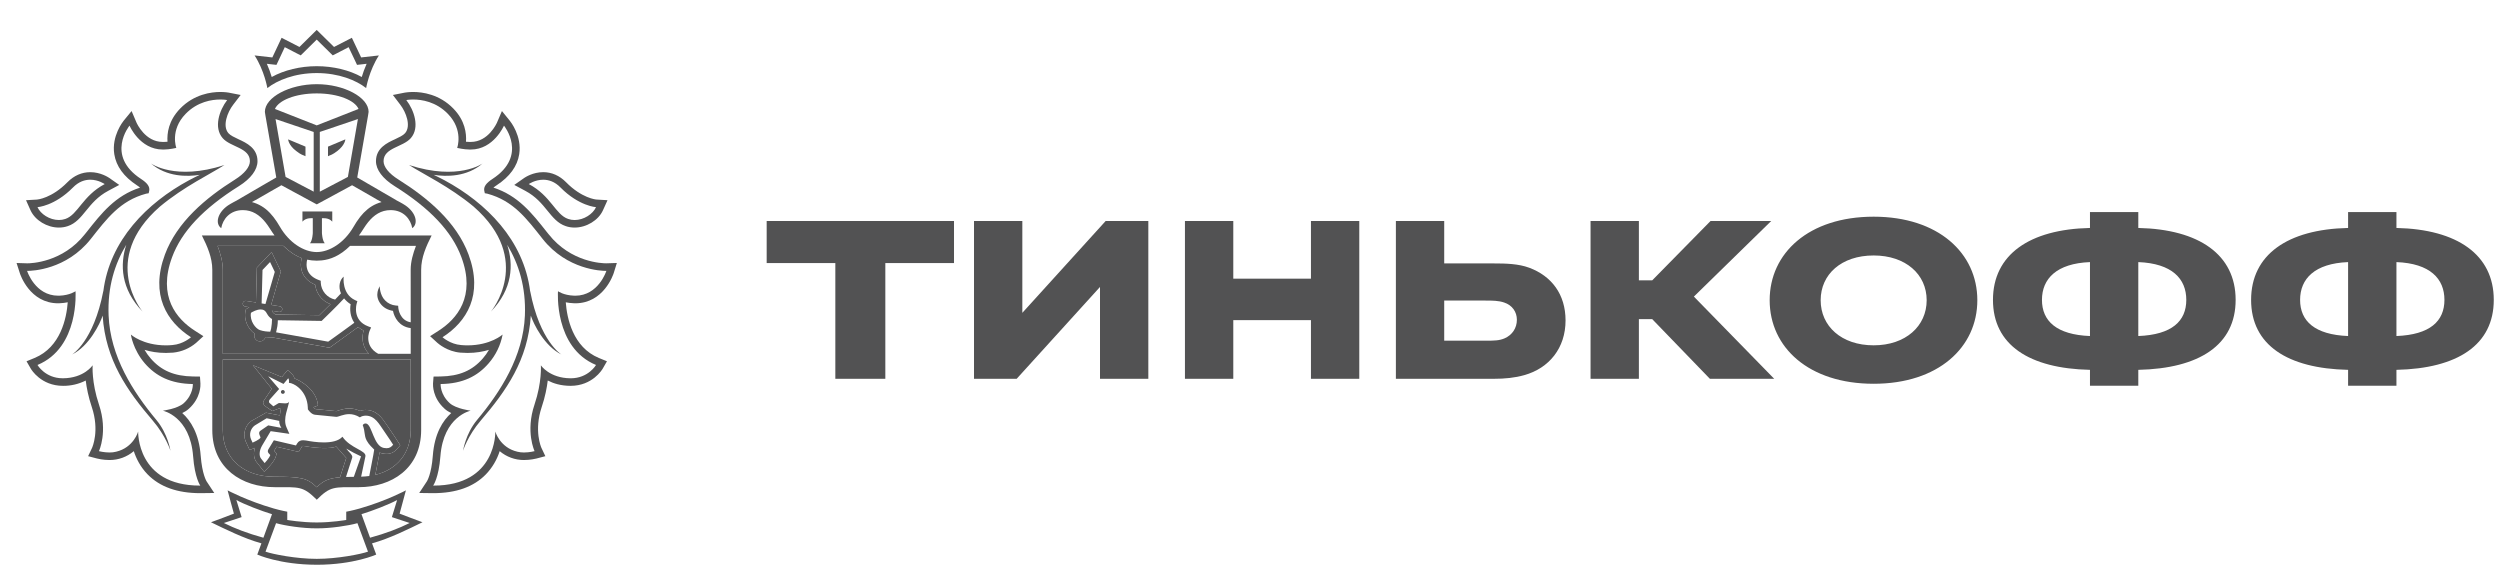 <?xml version="1.0" encoding="UTF-8"?> <svg xmlns="http://www.w3.org/2000/svg" width="181" height="42" viewBox="0 0 181 42" fill="none"> <g clip-path="url(#clip0_53_1328)"> <path fill-rule="evenodd" clip-rule="evenodd" d="M29.735 26.027H16.13V31.126C16.13 33.211 17.644 34.516 19.88 34.516C21.747 34.516 22.239 34.588 22.933 35.276C23.412 34.799 23.808 34.623 24.622 34.556L24.64 34.477L25.069 33.156C25.044 33.126 24.345 32.333 24.345 32.333C24.067 32.425 23.833 32.441 23.439 32.441C23.038 32.441 22.583 32.393 22.089 32.302C22.043 32.291 21.996 32.285 21.948 32.285C21.888 32.285 21.884 32.29 21.867 32.32L21.783 32.46L21.626 32.717L21.333 32.649L20.027 32.343L19.847 32.637L19.875 32.669L20.033 32.843L19.963 33.071C19.867 33.367 19.555 33.714 19.46 33.81L19.134 34.158L18.836 33.785L18.613 33.505C18.378 33.244 18.323 32.843 18.456 32.423C18.452 32.426 18.448 32.428 18.443 32.428L18.075 32.58L17.909 32.22L17.792 31.967C17.68 31.708 17.66 31.419 17.735 31.146C17.81 30.874 17.976 30.636 18.206 30.471L19.256 29.879L20.258 30.075C20.282 29.979 20.318 29.638 20.346 29.55C20.326 29.548 20.308 29.544 20.289 29.544L19.712 29.758L19.157 29.376C19.157 29.376 18.94 29.167 19.137 28.958L19.674 28.146L18.31 26.442L20.406 27.299L20.546 27.127L20.828 26.789L21.149 27.093C21.234 27.176 21.292 27.28 21.318 27.395C21.895 27.619 22.93 28.28 23.022 29.356L22.699 29.484V29.492C22.772 29.58 22.834 29.616 22.853 29.62L24.349 29.766C24.388 29.759 24.434 29.742 24.487 29.728C24.674 29.664 24.953 29.572 25.283 29.572C25.554 29.572 25.814 29.634 26.064 29.752C26.157 29.716 26.269 29.691 26.402 29.682L26.474 29.68C27.274 29.68 27.672 30.276 27.992 30.753C28.045 30.835 28.098 30.912 28.154 30.989C28.434 31.383 28.799 31.957 28.814 31.983L28.979 32.238L28.777 32.473C28.622 32.653 28.387 32.863 27.986 32.863C27.895 32.863 27.805 32.853 27.716 32.836C27.634 32.82 27.554 32.796 27.477 32.763C27.465 32.847 27.451 32.932 27.435 33.016L27.173 34.38C28.742 33.996 29.738 32.815 29.738 31.126L29.735 26.027ZM16.13 25.616H26.712C26.183 25.072 26.192 24.384 26.326 23.936C26.183 23.868 26.05 23.781 25.931 23.677C25.517 23.981 24.255 24.896 23.926 25.127L23.855 25.175L19.701 24.426H19.617C19.518 24.426 19.372 24.422 19.213 24.402C19.195 24.478 19.157 24.547 19.101 24.601C19.045 24.656 18.975 24.693 18.898 24.708C18.821 24.724 18.742 24.716 18.669 24.688C18.597 24.659 18.534 24.61 18.489 24.547C18.457 24.504 18.434 24.455 18.422 24.402C18.409 24.35 18.407 24.296 18.416 24.243L18.432 24.153C18.005 23.853 17.608 23.181 17.784 22.473L17.801 22.399L17.861 22.356C17.922 22.314 17.985 22.276 18.049 22.241L17.748 22.192C17.694 22.183 17.646 22.154 17.614 22.11C17.582 22.066 17.569 22.012 17.576 21.959C17.596 21.846 17.701 21.767 17.813 21.787L18.531 21.9L18.597 19.378L19.666 18.25L20.335 19.651L19.63 22.077L20.265 22.177C20.319 22.186 20.367 22.216 20.4 22.26C20.432 22.304 20.445 22.359 20.436 22.413C20.428 22.461 20.404 22.505 20.366 22.536C20.329 22.567 20.282 22.584 20.233 22.584L20.201 22.582L19.683 22.498C19.69 22.515 19.7 22.524 19.707 22.541C19.765 22.64 19.852 22.72 19.956 22.769L23.121 22.82C23.255 22.689 23.587 22.365 23.929 22.022C23.631 21.913 23.369 21.724 23.173 21.475C22.977 21.227 22.855 20.928 22.819 20.614C22.385 20.43 22.083 20.154 21.917 19.794C21.714 19.347 21.786 18.901 21.841 18.684C21.418 18.531 20.974 18.25 20.521 17.802H15.752C15.957 18.349 16.13 18.942 16.13 19.531V25.616Z" fill="#525253"></path> <path fill-rule="evenodd" clip-rule="evenodd" d="M20.487 28.238C20.468 28.237 20.45 28.239 20.432 28.245C20.415 28.251 20.399 28.26 20.385 28.272C20.371 28.284 20.36 28.299 20.352 28.315C20.344 28.332 20.339 28.35 20.338 28.368C20.337 28.386 20.339 28.405 20.345 28.422C20.351 28.439 20.36 28.456 20.373 28.469C20.385 28.483 20.4 28.494 20.416 28.502C20.433 28.509 20.451 28.514 20.47 28.514C20.507 28.517 20.543 28.505 20.571 28.481C20.599 28.457 20.616 28.423 20.619 28.386C20.621 28.349 20.609 28.313 20.584 28.285C20.559 28.257 20.524 28.241 20.487 28.238ZM26.793 38.931L26.171 37.227C26.911 37.002 28.182 36.52 28.752 36.2L28.372 37.439L29.66 37.865C28.88 38.254 27.937 38.618 26.793 38.93V38.931ZM22.934 40.461C21.436 40.461 19.728 40.118 19.223 39.939L19.988 37.877C20.623 38.062 21.943 38.258 22.902 38.252H22.963C23.921 38.258 25.24 38.061 25.878 37.877L26.642 39.939C26.138 40.119 24.429 40.461 22.934 40.461ZM16.206 37.865L17.494 37.439L17.113 36.2C17.681 36.52 18.956 37.004 19.693 37.227L19.071 38.931C17.931 38.619 16.984 38.254 16.206 37.865ZM29.718 37.487L28.933 37.187L29.151 36.381L29.388 35.501C29.388 35.501 28.001 36.252 26.042 36.815C25.487 36.974 25.067 37.047 25.067 37.047V37.646C25.067 37.646 24.02 37.826 22.963 37.826H22.902C21.843 37.826 20.798 37.646 20.798 37.646V37.046C20.798 37.046 20.377 36.974 19.822 36.815C17.866 36.251 16.478 35.501 16.478 35.501L16.712 36.381L16.934 37.187L16.148 37.487L15.275 37.811C16.274 38.292 17.66 38.992 18.927 39.338L18.628 40.151C18.628 40.151 20.236 40.881 22.913 40.888L22.95 40.889C25.631 40.882 27.238 40.151 27.238 40.151L26.936 39.338C28.205 38.992 29.592 38.294 30.587 37.811L29.718 37.487ZM19.66 4.657L20.016 4.696L20.169 4.372L20.618 3.415L21.451 3.845L21.774 4.009L22.93 2.867L23.832 3.755L24.09 4.009L24.413 3.845L25.241 3.415L25.697 4.372L25.848 4.696L26.204 4.657L26.544 4.618C26.389 4.967 26.274 5.299 26.191 5.575C25.292 5.075 24.124 4.792 22.931 4.792C21.744 4.792 20.576 5.075 19.673 5.575C19.576 5.249 19.458 4.929 19.321 4.618L19.66 4.657ZM22.93 5.29C24.527 5.29 25.802 5.818 26.508 6.378C26.508 6.378 26.718 5.122 27.432 4.014L26.147 4.158L25.475 2.736L24.184 3.4L22.93 2.166L21.681 3.4L20.388 2.736L19.717 4.159L18.432 4.013C19.147 5.122 19.356 6.377 19.356 6.377C20.066 5.817 21.337 5.29 22.93 5.29ZM43.152 26.424C43.152 26.424 42.596 27.388 41.322 27.388H41.307C39.776 27.378 39.159 26.448 39.159 26.448C39.159 26.448 39.248 27.658 38.698 29.291C38.034 31.259 38.703 32.663 38.703 32.663C38.703 32.663 38.345 32.76 37.934 32.76C37.777 32.76 37.613 32.745 37.457 32.704C36.179 32.403 35.861 31.243 35.861 31.243C35.861 31.243 35.979 35.157 31.397 35.157H31.361C31.361 35.157 31.765 34.611 31.885 33.036C32.102 30.132 34.076 29.733 34.076 29.733C34.076 29.733 33.023 29.6 32.566 29.194C31.852 28.549 31.902 27.804 31.902 27.804C33.514 27.781 34.571 27.235 35.376 26.308C35.895 25.714 36.244 24.994 36.389 24.221C36.389 24.221 35.523 25.004 33.847 25.004C33.7 25.004 33.543 24.997 33.381 24.982C32.587 24.918 32.039 24.415 32.039 24.415C33.784 23.3 35.008 21.355 33.923 18.427C33.054 16.081 30.964 14.327 28.861 13.007C28.161 12.572 27.77 12.087 27.77 11.671C27.77 10.69 29.17 10.659 29.744 10C30.408 9.234 29.992 7.992 29.417 7.245C29.417 7.245 29.61 7.205 29.916 7.205C30.521 7.205 31.569 7.356 32.43 8.247C33.573 9.425 33.099 10.709 33.099 10.709L33.405 10.769C33.589 10.806 33.771 10.815 33.96 10.824L34.084 10.826C35.745 10.826 36.487 9.095 36.487 9.095C36.487 9.095 38.254 11.26 35.653 12.957C35.206 13.246 35.008 13.516 35.06 13.802L35.101 13.99L35.285 14.023C37.17 14.533 38.125 15.829 39.289 17.3C41.058 19.54 43.561 19.612 43.868 19.612H43.902C43.902 19.612 43.331 21.409 41.648 21.409C41.62 21.409 41.596 21.409 41.568 21.407C40.796 21.379 40.398 21.084 40.398 21.084C40.398 21.084 40.097 25.16 43.152 26.424ZM41.648 21.959C43.712 21.959 44.402 19.867 44.431 19.778L44.66 19.04L43.888 19.064H43.885C43.611 19.064 41.336 19.004 39.722 16.96L39.569 16.771C38.514 15.435 37.514 14.164 35.726 13.585C35.797 13.522 35.873 13.466 35.954 13.415C36.902 12.794 37.455 12.039 37.592 11.162C37.796 9.843 36.95 8.792 36.914 8.748L36.34 8.04L35.98 8.88C35.956 8.932 35.353 10.276 34.084 10.276H33.989C33.903 10.272 33.819 10.269 33.737 10.262C33.782 9.662 33.672 8.735 32.827 7.864C31.812 6.816 30.567 6.659 29.916 6.659C29.568 6.659 29.336 6.702 29.311 6.705L28.444 6.876L28.978 7.578C29.398 8.121 29.779 9.12 29.328 9.642C29.183 9.81 28.886 9.944 28.603 10.079C28.019 10.347 27.22 10.721 27.22 11.671C27.22 12.285 27.699 12.929 28.568 13.475C31.136 15.085 32.721 16.765 33.405 18.619C34.465 21.47 33.083 23.097 31.74 23.954L31.139 24.339L31.666 24.822C31.738 24.884 32.381 25.45 33.333 25.531C33.514 25.543 33.687 25.553 33.848 25.553C34.458 25.553 34.978 25.457 35.4 25.329C35.274 25.549 35.127 25.755 34.961 25.946C34.194 26.832 33.251 27.235 31.893 27.257L31.389 27.264L31.35 27.768C31.346 27.87 31.308 28.805 32.195 29.599C32.331 29.722 32.495 29.824 32.668 29.905C32.065 30.445 31.454 31.386 31.336 32.997C31.236 34.341 30.913 34.839 30.91 34.845L30.352 35.692L31.36 35.705C33.024 35.705 34.298 35.249 35.18 34.342C35.637 33.865 35.978 33.291 36.177 32.663C36.667 33.078 37.29 33.307 37.934 33.306C38.404 33.306 38.798 33.207 38.841 33.197L39.484 33.027L39.201 32.429C39.179 32.381 38.644 31.181 39.22 29.468C39.469 28.728 39.596 28.066 39.657 27.548C40.062 27.76 40.604 27.932 41.305 27.935C42.898 27.935 43.599 26.75 43.631 26.701L43.944 26.156L43.363 25.919C41.466 25.134 41.046 23.027 40.962 21.887C41.134 21.919 41.33 21.949 41.55 21.955L41.648 21.959Z" fill="#525253"></path> <path fill-rule="evenodd" clip-rule="evenodd" d="M39.33 13.012C39.714 13.012 40.163 13.143 40.585 13.579C41.915 14.923 43.152 14.998 43.152 14.998C42.927 15.494 42.276 15.93 41.601 15.93C41.445 15.93 41.287 15.905 41.134 15.851C40.218 15.544 39.891 14.177 38.285 13.326C38.285 13.326 38.732 13.012 39.33 13.012ZM38.023 13.811C38.792 14.219 39.241 14.768 39.634 15.253C40.02 15.727 40.386 16.183 40.962 16.372C41.164 16.442 41.38 16.476 41.601 16.476C42.461 16.476 43.327 15.95 43.655 15.223L43.984 14.495L43.187 14.447C43.149 14.447 42.122 14.353 40.981 13.191C40.51 12.713 39.942 12.464 39.33 12.464C38.582 12.464 38.027 12.836 37.967 12.874L37.233 13.389L38.023 13.811ZM38.384 21.073V21.101C37.921 17.378 35.208 14.69 32.188 13.055C31.91 12.906 31.651 12.779 31.401 12.659C32.319 12.801 33.8 12.818 34.944 11.831C34.944 11.831 33.194 13.112 29.614 11.948C30.604 12.588 32.531 13.493 34.29 14.957C38.686 18.807 35.541 22.561 35.541 22.561C37.122 20.918 37.187 19.159 36.721 17.721C37.554 19.101 38.085 20.775 38.003 22.84C37.882 25.799 36.249 28.357 34.532 30.413C33.707 31.409 33.524 32.635 33.524 32.635C33.524 32.635 33.857 31.554 34.811 30.442C36.651 28.294 38.226 26.065 38.431 22.851C38.622 23.436 39.406 25.056 40.649 25.667C40.649 25.667 39.086 24.728 38.384 21.073ZM14.468 35.157C9.886 35.157 10.003 31.243 10.003 31.243C10.003 31.243 9.682 32.403 8.407 32.704C8.251 32.743 8.091 32.762 7.93 32.76C7.52 32.76 7.163 32.664 7.163 32.664C7.163 32.664 7.83 31.258 7.165 29.291C6.617 27.659 6.707 26.448 6.707 26.448C6.707 26.448 6.09 27.378 4.559 27.387H4.543C3.27 27.387 2.714 26.424 2.714 26.424C5.767 25.16 5.467 21.084 5.467 21.084C5.467 21.084 5.069 21.379 4.297 21.408H4.216C2.532 21.408 1.961 19.612 1.961 19.612H1.996C2.307 19.612 4.806 19.54 6.574 17.3C7.738 15.827 8.694 14.533 10.575 14.024L10.765 13.99L10.805 13.802C10.858 13.516 10.66 13.246 10.213 12.957C7.613 11.26 9.378 9.096 9.378 9.096C9.378 9.096 10.117 10.826 11.783 10.826L11.904 10.824C12.092 10.815 12.277 10.806 12.459 10.768L12.765 10.709C12.765 10.709 12.29 9.425 13.436 8.247C14.298 7.356 15.344 7.205 15.948 7.205C16.256 7.205 16.446 7.245 16.446 7.245C15.874 7.992 15.459 9.234 16.12 10C16.694 10.659 18.093 10.69 18.093 11.671C18.093 12.087 17.703 12.572 17.004 13.007C14.899 14.327 12.81 16.079 11.941 18.428C10.858 21.356 12.081 23.3 13.827 24.416C13.827 24.416 13.278 24.918 12.484 24.981C12.329 24.996 12.172 25.004 12.016 25.004C10.341 25.004 9.475 24.222 9.475 24.222C9.475 24.222 9.62 25.303 10.486 26.309C11.294 27.235 12.35 27.781 13.961 27.804C13.961 27.804 14.013 28.548 13.3 29.194C12.843 29.602 11.789 29.734 11.789 29.734C11.789 29.734 13.764 30.132 13.982 33.036C14.1 34.611 14.501 35.157 14.501 35.157H14.468ZM14.954 34.845C14.953 34.839 14.633 34.341 14.531 32.997C14.41 31.386 13.8 30.445 13.195 29.905C13.37 29.824 13.533 29.722 13.668 29.599C14.555 28.805 14.517 27.871 14.511 27.768L14.478 27.264L13.97 27.257C12.616 27.235 11.671 26.832 10.905 25.946C10.739 25.755 10.592 25.548 10.466 25.329C10.888 25.458 11.404 25.553 12.016 25.553C12.179 25.553 12.35 25.543 12.53 25.531C13.146 25.47 13.728 25.223 14.199 24.823L14.726 24.339L14.125 23.955C12.779 23.097 11.402 21.471 12.46 18.619C13.144 16.765 14.726 15.086 17.299 13.475C18.168 12.929 18.643 12.285 18.643 11.671C18.643 10.721 17.847 10.347 17.263 10.079C16.978 9.944 16.681 9.809 16.537 9.642C16.085 9.12 16.465 8.121 16.886 7.578L17.424 6.876L16.552 6.705C16.528 6.701 16.299 6.659 15.948 6.659C15.298 6.659 14.054 6.816 13.04 7.864C12.195 8.735 12.084 9.663 12.127 10.262C12.045 10.269 11.963 10.272 11.876 10.276H11.783C10.509 10.276 9.908 8.932 9.885 8.88L9.527 8.04L8.947 8.748C8.915 8.792 8.067 9.843 8.274 11.162C8.411 12.038 8.963 12.794 9.912 13.415C10.015 13.481 10.087 13.538 10.139 13.585C8.348 14.164 7.35 15.435 6.295 16.771L6.143 16.96C4.531 19.004 2.249 19.065 1.977 19.065L1.199 19.041L1.436 19.778C1.464 19.867 2.152 21.959 4.216 21.959L4.315 21.955C4.533 21.949 4.73 21.919 4.904 21.885C4.819 23.025 4.397 25.134 2.5 25.918L1.921 26.157L2.235 26.701C2.264 26.75 2.968 27.935 4.564 27.935C5.135 27.94 5.698 27.809 6.207 27.551C6.269 28.067 6.397 28.728 6.645 29.468C7.222 31.18 6.685 32.381 6.664 32.429L6.38 33.027L7.023 33.196C7.066 33.208 7.462 33.306 7.93 33.306C8.574 33.308 9.198 33.08 9.687 32.663C9.862 33.199 10.163 33.805 10.683 34.342C11.568 35.248 12.841 35.705 14.504 35.705L15.512 35.692L14.954 34.845Z" fill="#525253"></path> <path fill-rule="evenodd" clip-rule="evenodd" d="M5.278 13.579C5.703 13.143 6.15 13.011 6.537 13.011C7.13 13.011 7.58 13.327 7.58 13.327C5.975 14.179 5.645 15.544 4.728 15.853C4.578 15.904 4.421 15.93 4.263 15.928C3.589 15.928 2.936 15.494 2.714 14.998C2.714 14.998 3.949 14.923 5.278 13.579ZM4.263 16.476C4.484 16.476 4.7 16.442 4.905 16.372C5.48 16.183 5.846 15.728 6.232 15.253C6.627 14.769 7.071 14.221 7.841 13.813L8.633 13.389L7.896 12.873C7.836 12.836 7.285 12.465 6.537 12.465C5.924 12.465 5.354 12.713 4.885 13.191C3.742 14.354 2.717 14.447 2.68 14.449L1.884 14.495L2.209 15.224C2.54 15.95 3.404 16.476 4.263 16.476ZM7.863 22.841C7.778 20.775 8.309 19.101 9.142 17.721C8.678 19.159 8.741 20.918 10.324 22.562C10.324 22.562 7.177 18.806 11.576 14.959C13.335 13.493 15.26 12.588 16.249 11.948C12.67 13.112 10.922 11.83 10.922 11.83C12.064 12.818 13.545 12.802 14.463 12.658C14.215 12.779 13.954 12.905 13.676 13.055C10.656 14.689 7.945 17.378 7.479 21.101V21.073C6.778 24.728 5.216 25.667 5.216 25.667C6.459 25.055 7.241 23.435 7.432 22.851C7.639 26.065 9.213 28.295 11.052 30.442C12.008 31.554 12.343 32.635 12.343 32.635C12.343 32.635 12.157 31.41 11.328 30.413C9.615 28.357 7.983 25.799 7.863 22.841ZM21.897 15.308V16.047C22.153 15.736 22.646 15.8 22.646 15.8V16.864C22.646 16.864 22.63 17.387 22.443 17.614H23.512C23.326 17.387 23.308 16.864 23.308 16.864V15.8C23.308 15.8 23.803 15.736 24.056 16.047V15.308H21.897ZM21.439 10.93C21.78 11.2 21.978 11.246 21.984 11.249L22.117 11.31V10.616L20.862 10.09C20.862 10.09 20.873 10.493 21.439 10.93ZM24.424 10.93C24.991 10.493 25.003 10.09 25.003 10.09L23.747 10.616V11.312L23.88 11.249C23.886 11.246 24.083 11.2 24.424 10.93Z" fill="#525253"></path> <path fill-rule="evenodd" clip-rule="evenodd" d="M22.931 9.078L19.906 7.888C20.163 7.281 21.349 6.765 22.931 6.763C24.515 6.765 25.701 7.281 25.958 7.888L22.931 9.078ZM25.187 12.809L23.154 13.877V9.552L25.913 8.619L25.187 12.807V12.809ZM26.447 13.957L27.376 14.494H27.389L27.623 14.63C27.098 14.774 26.696 15.037 26.36 15.38L26.323 15.416C26.244 15.5 26.168 15.587 26.095 15.678L26.053 15.733C25.981 15.825 25.912 15.92 25.848 16.018L25.813 16.067C25.735 16.186 25.66 16.308 25.59 16.431C24.926 17.568 23.87 18.247 22.931 18.249C21.993 18.247 20.936 17.568 20.274 16.431C20.204 16.31 20.131 16.191 20.054 16.073L20.01 16.01C19.947 15.917 19.882 15.826 19.815 15.736C19.798 15.712 19.782 15.694 19.765 15.674C19.694 15.586 19.621 15.501 19.544 15.418C19.529 15.406 19.518 15.391 19.503 15.377C19.159 15.018 18.722 14.76 18.24 14.63L18.477 14.494H18.486L19.419 13.957L20.373 13.411L22.927 14.795L22.931 14.791L22.939 14.795L25.491 13.411L26.447 13.957ZM30.115 17.802C29.906 18.349 29.733 18.942 29.733 19.531L29.736 23.335C28.938 23.203 28.843 22.346 28.84 22.309L28.826 22.135L28.654 22.119C28.361 22.094 28.087 21.964 27.884 21.753C27.491 21.363 27.491 20.732 27.491 20.726C27.487 20.759 27.062 21.35 27.554 21.998C27.762 22.272 28.063 22.441 28.452 22.507C28.544 22.981 28.898 23.652 29.736 23.755V25.615H27.382C26.296 25.014 26.755 23.955 26.777 23.91L26.869 23.708L26.661 23.63C25.485 23.196 25.809 22.027 25.825 21.977L25.873 21.806L25.712 21.732C24.741 21.283 24.873 20.076 24.886 20.025C24.587 20.267 24.48 20.757 24.685 21.241C24.574 21.368 24.424 21.52 24.261 21.689C23.978 21.627 23.723 21.474 23.535 21.254C23.348 21.034 23.238 20.759 23.224 20.471L23.222 20.329L23.09 20.279C22.697 20.134 22.428 19.916 22.294 19.624C22.146 19.302 22.198 18.964 22.239 18.8C22.464 18.846 22.694 18.871 22.924 18.872H22.94C23.057 18.872 23.172 18.865 23.285 18.854C23.913 18.792 24.612 18.524 25.344 17.802H30.115ZM27.173 34.38L27.436 33.016L27.478 32.764C27.641 32.827 27.813 32.861 27.987 32.863C28.388 32.863 28.622 32.652 28.778 32.473L28.978 32.239L28.814 31.983C28.799 31.957 28.434 31.383 28.154 30.989C28.098 30.911 28.045 30.832 27.993 30.751C27.674 30.276 27.274 29.68 26.473 29.68L26.402 29.682C26.287 29.688 26.173 29.711 26.064 29.75C25.82 29.634 25.553 29.574 25.283 29.573C25.011 29.579 24.743 29.631 24.488 29.727C24.435 29.742 24.387 29.759 24.349 29.766L22.853 29.62C22.834 29.615 22.773 29.579 22.699 29.492V29.484L23.022 29.356C22.931 28.28 21.895 27.619 21.318 27.395C21.293 27.28 21.234 27.175 21.149 27.092L20.828 26.789L20.546 27.126L20.407 27.299L18.31 26.441L19.674 28.146L19.137 28.958C18.939 29.166 19.157 29.376 19.157 29.376L19.712 29.758L20.289 29.543C20.308 29.543 20.325 29.548 20.346 29.55C20.318 29.638 20.282 29.98 20.258 30.075L19.257 29.879L18.207 30.471C17.666 30.866 17.592 31.519 17.794 31.967L17.909 32.221L18.075 32.58L18.443 32.429C18.449 32.427 18.453 32.425 18.457 32.422C18.324 32.843 18.379 33.243 18.614 33.505L18.837 33.785L19.134 34.16L19.46 33.81C19.556 33.714 19.868 33.367 19.963 33.07L20.033 32.843L19.875 32.669L19.848 32.637L20.027 32.343L21.333 32.65L21.627 32.717L21.784 32.459L21.868 32.32C21.884 32.29 21.888 32.285 21.948 32.285C21.995 32.285 22.041 32.29 22.09 32.302C22.536 32.389 22.988 32.435 23.442 32.44C23.832 32.44 24.067 32.425 24.345 32.333C24.345 32.333 25.046 33.125 25.07 33.156L24.64 34.476L24.621 34.556C23.809 34.621 23.413 34.799 22.934 35.276C22.239 34.589 21.748 34.516 19.881 34.516C17.645 34.516 16.13 33.211 16.13 31.125V26.027H29.736L29.738 31.125C29.738 32.815 28.742 33.995 27.173 34.38ZM18.793 31.498L18.864 31.674C18.816 31.828 18.285 32.046 18.285 32.046L18.171 31.795C18.099 31.623 18.086 31.432 18.136 31.253C18.186 31.073 18.294 30.915 18.445 30.804L19.305 30.282L20.219 30.474C20.201 30.763 20.375 30.979 20.375 30.979L19.419 30.797L18.846 31.191C18.749 31.258 18.742 31.383 18.793 31.498ZM27.028 32.938L26.735 34.463C26.547 34.489 26.349 34.504 26.146 34.511L26.455 33.047C26.547 32.61 25.374 32.475 24.793 31.619C24.51 31.936 23.978 32.031 23.442 32.031C22.952 32.031 22.465 31.953 22.166 31.894C22.095 31.881 22.022 31.875 21.949 31.873C21.777 31.873 21.621 31.926 21.512 32.107L21.428 32.251L19.828 31.876L19.43 32.532C19.374 32.639 19.369 32.728 19.46 32.827L19.569 32.945C19.494 33.177 19.161 33.528 19.161 33.528L18.923 33.232C18.735 33.023 18.766 32.639 18.962 32.284L19.596 31.216L20.951 31.411L20.741 30.933C20.458 30.3 20.89 29.496 20.936 29.033C20.92 29.173 20.791 29.204 20.641 29.204C20.504 29.204 20.352 29.179 20.25 29.179C20.21 29.179 20.175 29.183 20.157 29.196L19.791 29.418L19.501 29.164C19.466 29.116 19.455 28.999 19.54 28.913L20.21 28.164L19.419 27.242L20.527 27.798L20.866 27.389C20.959 27.48 20.918 27.716 20.918 27.716C21.264 27.726 22.235 28.26 22.286 29.508C22.29 29.547 22.29 29.588 22.29 29.631L22.315 29.671C22.384 29.766 22.573 30.007 22.813 30.029L24.346 30.18H24.352C24.521 30.18 24.855 29.983 25.283 29.983C25.519 29.983 25.778 30.043 26.055 30.217C26.055 30.217 26.195 30.107 26.421 30.095C26.438 30.093 26.457 30.093 26.473 30.093C27.161 30.093 27.447 30.712 27.816 31.227C28.094 31.618 28.464 32.199 28.464 32.199C28.328 32.361 28.2 32.451 27.986 32.451C27.92 32.451 27.853 32.444 27.788 32.431C27.052 32.296 26.945 30.787 26.525 30.667C26.503 30.662 26.48 30.659 26.457 30.659C26.322 30.659 26.263 30.779 26.263 30.779C26.456 31.294 26.343 31.501 26.55 31.899C26.705 32.193 26.979 32.434 27.092 32.549C27.092 32.549 27.062 32.772 27.028 32.939V32.938ZM25.617 34.522C25.412 34.522 25.222 34.524 25.05 34.532L25.499 33.138C25.569 32.945 25.215 32.697 25.069 32.478C25.289 32.617 25.863 32.922 26.139 33.042C25.96 33.534 25.786 34.027 25.617 34.522ZM18.942 21.967L19.006 19.545L19.552 18.97L19.894 19.686L19.219 22.01L18.941 21.968L18.942 21.967ZM19.334 22.718C19.417 22.876 19.543 23.008 19.696 23.099C19.692 23.329 19.67 23.558 19.63 23.785C19.618 23.838 19.606 23.887 19.59 23.936C19.583 23.967 19.573 23.993 19.567 24.013C19.4 24.013 19.073 23.993 18.806 23.895C18.509 23.787 18.066 23.245 18.169 22.647C18.297 22.569 18.593 22.403 18.872 22.403C19.086 22.403 19.232 22.503 19.334 22.718ZM25.652 23.369C25.234 23.677 24.153 24.463 23.761 24.737L19.986 24.06L20.012 23.96C20.061 23.765 20.113 23.498 20.115 23.185L23.287 23.235L23.348 23.175C23.396 23.127 24.401 22.159 24.913 21.603C25.035 21.756 25.187 21.9 25.387 22.027C25.32 22.399 25.347 22.925 25.652 23.369ZM20.521 17.802C20.976 18.25 21.418 18.53 21.841 18.684C21.786 18.9 21.714 19.348 21.917 19.794C22.083 20.154 22.385 20.43 22.82 20.614C22.869 21.058 23.15 21.727 23.931 22.022C23.588 22.365 23.255 22.689 23.122 22.819L19.956 22.77C19.851 22.72 19.765 22.64 19.707 22.539C19.701 22.524 19.69 22.515 19.683 22.499L20.201 22.583L20.233 22.584C20.282 22.584 20.329 22.567 20.366 22.536C20.404 22.505 20.428 22.461 20.436 22.413C20.445 22.36 20.432 22.305 20.4 22.26C20.368 22.216 20.32 22.186 20.266 22.177L19.63 22.076L20.335 19.651L19.667 18.25L18.597 19.378L18.532 21.9L17.813 21.786C17.702 21.764 17.596 21.846 17.575 21.957C17.567 22.011 17.581 22.066 17.613 22.11C17.645 22.155 17.694 22.185 17.748 22.194L18.049 22.239C17.941 22.301 17.869 22.35 17.861 22.356L17.801 22.399L17.784 22.473C17.609 23.181 18.005 23.853 18.432 24.153L18.416 24.243C18.399 24.351 18.423 24.459 18.488 24.547C18.526 24.6 18.575 24.644 18.633 24.673C18.691 24.703 18.755 24.718 18.82 24.718C18.912 24.717 19 24.685 19.072 24.628C19.143 24.571 19.192 24.492 19.212 24.403C19.372 24.421 19.518 24.426 19.617 24.426H19.702L23.855 25.174L23.926 25.127C24.256 24.896 25.519 23.981 25.931 23.677C26.046 23.774 26.173 23.863 26.326 23.936C26.192 24.384 26.183 25.072 26.712 25.616H16.13V19.532C16.13 18.942 15.957 18.349 15.752 17.802H20.521ZM19.949 8.621L22.711 9.554V13.876L20.677 12.808L19.949 8.621ZM26.687 8.099C26.687 7.044 24.904 6.095 22.938 6.095H22.925C20.959 6.095 19.177 7.044 19.177 8.099L19.216 8.358L20.002 12.85L19.212 13.306L17.172 14.494H17.179C17.179 14.494 16.721 14.729 16.507 14.873C15.73 15.411 15.565 16.196 16.016 16.52C16.127 15.88 16.635 15.212 17.585 15.212C18.27 15.212 18.791 15.565 19.214 16.091C19.322 16.225 19.425 16.367 19.52 16.52C19.639 16.713 19.758 16.884 19.875 17.047H14.616C15.002 17.821 15.37 18.64 15.37 19.531V31.126C15.37 33.931 17.537 35.271 19.88 35.271C21.691 35.271 21.935 35.189 22.934 36.18C23.928 35.189 24.173 35.271 25.985 35.271C28.33 35.271 30.492 33.931 30.492 31.126V19.531C30.492 18.64 30.86 17.821 31.249 17.047H25.988C26.106 16.884 26.224 16.713 26.343 16.52C26.439 16.367 26.542 16.225 26.648 16.091C27.073 15.562 27.594 15.212 28.279 15.212C29.229 15.212 29.736 15.88 29.848 16.52C30.299 16.196 30.137 15.411 29.353 14.873C29.146 14.729 28.685 14.494 28.685 14.494H28.693L26.648 13.306L25.864 12.85L26.648 8.358L26.687 8.099Z" fill="#525253"></path> <path d="M60.478 27.425H64.098V19.048H69.07V16H55.507V19.048H60.478V27.425ZM80.05 16L74.017 22.649V16H70.518V27.425H73.607L79.64 20.776V27.425H83.139V16H80.05ZM89.29 23.177H94.913V27.425H98.412V16H94.913V20.177H89.29V16H85.79V27.425H89.29V23.177ZM108.157 27.425C108.954 27.425 109.678 27.353 110.353 27.161C112.163 26.657 113.346 25.193 113.346 23.201C113.346 21.305 112.332 19.984 110.715 19.384C109.943 19.096 109.026 19.072 108.157 19.072H104.561V16H101.062V27.425H108.157ZM104.561 21.761H107.554C108.037 21.761 108.495 21.761 108.905 21.904C109.485 22.096 109.822 22.577 109.822 23.153C109.822 23.753 109.485 24.257 108.929 24.497C108.543 24.665 108.157 24.665 107.554 24.665H104.561V21.761ZM118.655 23.105H119.621L123.796 27.425H128.453L122.637 21.473L128.236 16H123.844L119.621 20.297H118.655V16H115.156V27.425H118.655V23.105Z" fill="#525253"></path> <path d="M135.653 15.688C130.947 15.688 128.124 18.328 128.124 21.736C128.124 25.145 130.947 27.785 135.653 27.785C140.335 27.785 143.159 25.145 143.159 21.736C143.159 18.328 140.335 15.688 135.653 15.688ZM135.653 25.001C133.313 25.001 131.816 23.609 131.816 21.736C131.816 19.864 133.313 18.496 135.653 18.496C137.97 18.496 139.491 19.864 139.491 21.736C139.491 23.609 137.97 25.001 135.653 25.001ZM154.813 16.504V15.352H151.314V16.504C146.921 16.6 144.291 18.448 144.291 21.712C144.291 24.977 146.921 26.681 151.314 26.777V27.929H154.813V26.777C159.229 26.681 161.86 24.977 161.86 21.712C161.86 18.448 159.229 16.6 154.813 16.504ZM151.314 24.329C148.9 24.233 147.838 23.249 147.838 21.712C147.838 20.176 148.9 19.072 151.314 18.976V24.329ZM154.813 24.329V18.976C157.25 19.072 158.288 20.176 158.288 21.712C158.288 23.249 157.25 24.233 154.813 24.329ZM173.502 16.504V15.352H170.002V16.504C165.61 16.6 162.98 18.448 162.98 21.712C162.98 24.977 165.61 26.681 170.002 26.777V27.929H173.502V26.777C177.918 26.681 180.549 24.977 180.549 21.712C180.549 18.448 177.918 16.6 173.502 16.504ZM170.002 24.329C167.589 24.233 166.527 23.249 166.527 21.712C166.527 20.176 167.589 19.072 170.002 18.976V24.329ZM173.502 24.329V18.976C175.939 19.072 176.977 20.176 176.977 21.712C176.977 23.249 175.939 24.233 173.502 24.329Z" fill="#525253"></path> </g> <defs> <clipPath id="clip0_53_1328"> <rect width="181" height="40.802" fill="white" transform="translate(0 0.952)"></rect> </clipPath> </defs> </svg> 